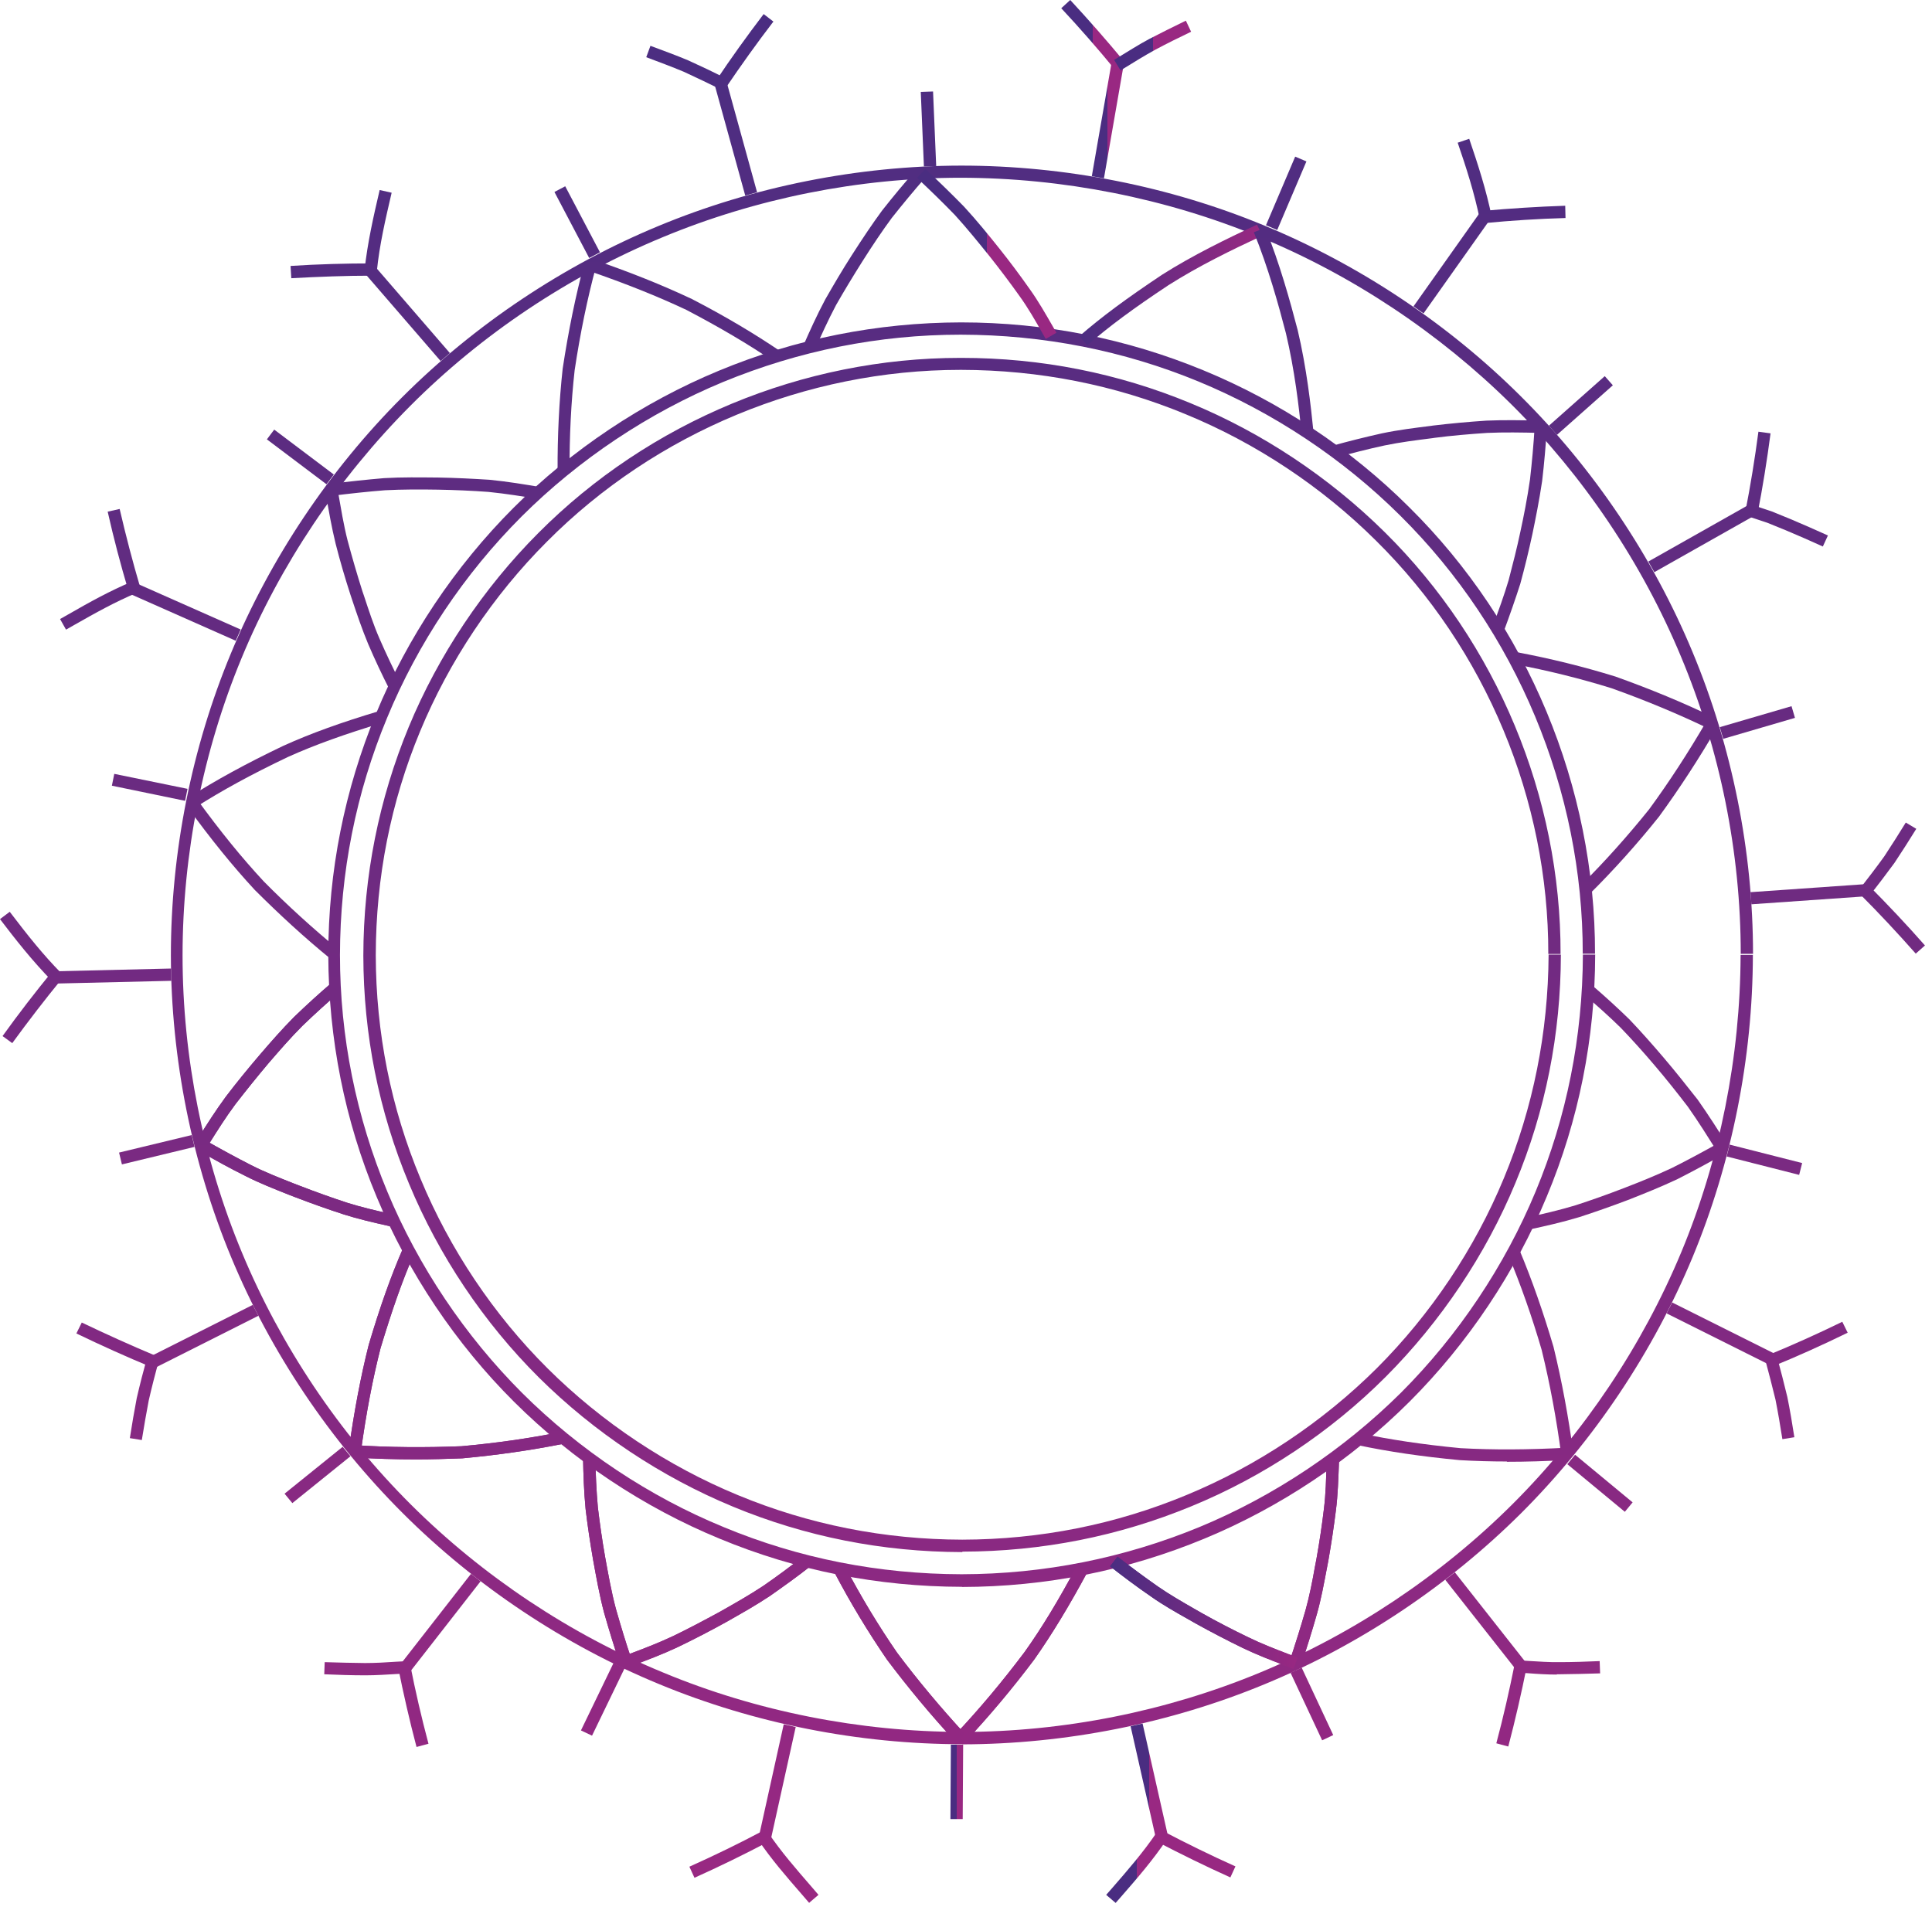 <?xml version="1.0" encoding="UTF-8"?>
<svg id="Layer_1" data-name="Layer 1" xmlns="http://www.w3.org/2000/svg" xmlns:xlink="http://www.w3.org/1999/xlink" viewBox="0 0 129 128">
  <defs>
    <linearGradient id="linear-gradient" x1="64.23" y1="129.26" x2="64.23" y2="3.34" gradientTransform="translate(0 130) scale(1 -1)" gradientUnits="userSpaceOnUse">
      <stop offset="0" stop-color="#4a2d81"/>
      <stop offset="1" stop-color="#992882"/>
    </linearGradient>
    <linearGradient id="linear-gradient-2" x1="64.23" y1="129.26" x2="64.23" y2="3.34" gradientTransform="translate(0 130) scale(1 -1)" gradientUnits="userSpaceOnUse">
      <stop offset="0" stop-color="#4a2d81"/>
      <stop offset="1" stop-color="#992882"/>
    </linearGradient>
    <linearGradient id="linear-gradient-3" x1="64.23" y1="129.26" x2="64.23" y2="3.35" gradientTransform="translate(0 130) scale(1 -1)" gradientUnits="userSpaceOnUse">
      <stop offset="0" stop-color="#4a2d81"/>
      <stop offset="1" stop-color="#992882"/>
    </linearGradient>
    <linearGradient id="linear-gradient-4" x1="110.54" y1="129.26" x2="110.54" y2="3.35" gradientTransform="translate(0 130) scale(1 -1)" gradientUnits="userSpaceOnUse">
      <stop offset="0" stop-color="#4a2d81"/>
      <stop offset="1" stop-color="#992882"/>
    </linearGradient>
    <linearGradient id="linear-gradient-5" x1="108.56" y1="129.26" x2="108.56" y2="3.35" gradientTransform="translate(0 130) scale(1 -1)" gradientUnits="userSpaceOnUse">
      <stop offset="0" stop-color="#4a2d81"/>
      <stop offset="1" stop-color="#992882"/>
    </linearGradient>
    <linearGradient id="linear-gradient-6" x1="102.88" y1="129.26" x2="102.88" y2="3.35" gradientTransform="translate(0 130) scale(1 -1)" gradientUnits="userSpaceOnUse">
      <stop offset="0" stop-color="#4a2d81"/>
      <stop offset="1" stop-color="#992882"/>
    </linearGradient>
    <linearGradient id="linear-gradient-7" x1="97.66" y1="129.26" x2="97.66" y2="3.35" gradientTransform="translate(0 130) scale(1 -1)" gradientUnits="userSpaceOnUse">
      <stop offset="0" stop-color="#4a2d81"/>
      <stop offset="1" stop-color="#992882"/>
    </linearGradient>
    <linearGradient id="linear-gradient-8" x1="87.76" y1="129.26" x2="87.76" y2="3.34" gradientTransform="translate(0 130) scale(1 -1)" gradientUnits="userSpaceOnUse">
      <stop offset="0" stop-color="#4a2d81"/>
      <stop offset="1" stop-color="#992882"/>
    </linearGradient>
    <linearGradient id="linear-gradient-9" x1="74.12" y1="22.3" x2="86.65" y2="22.3" gradientTransform="translate(0 130) scale(1 -1)" gradientUnits="userSpaceOnUse">
      <stop offset="0" stop-color="#4a2d81"/>
      <stop offset="1" stop-color="#992882"/>
    </linearGradient>
    <linearGradient id="linear-gradient-10" x1="68.22" y1="142.91" x2="68.22" y2="3.34" gradientTransform="translate(0 130) scale(1 -1)" gradientUnits="userSpaceOnUse">
      <stop offset="0" stop-color="#4a2d81"/>
      <stop offset="1" stop-color="#992882"/>
    </linearGradient>
    <linearGradient id="linear-gradient-11" x1="60.06" y1="129.26" x2="60.06" y2="3.35" gradientTransform="translate(0 130) scale(1 -1)" gradientUnits="userSpaceOnUse">
      <stop offset="0" stop-color="#4a2d81"/>
      <stop offset="1" stop-color="#992882"/>
    </linearGradient>
    <linearGradient id="linear-gradient-12" x1="47.9" y1="129.26" x2="47.9" y2="3.35" gradientTransform="translate(0 130) scale(1 -1)" gradientUnits="userSpaceOnUse">
      <stop offset="0" stop-color="#4a2d81"/>
      <stop offset="1" stop-color="#992882"/>
    </linearGradient>
    <linearGradient id="linear-gradient-13" x1="40.55" y1="129.26" x2="40.55" y2="3.34" gradientTransform="translate(0 130) scale(1 -1)" gradientUnits="userSpaceOnUse">
      <stop offset="0" stop-color="#4a2d81"/>
      <stop offset="1" stop-color="#992882"/>
    </linearGradient>
    <linearGradient id="linear-gradient-14" x1="30.66" y1="129.26" x2="30.66" y2="3.34" gradientTransform="translate(0 130) scale(1 -1)" gradientUnits="userSpaceOnUse">
      <stop offset="0" stop-color="#4a2d81"/>
      <stop offset="1" stop-color="#992882"/>
    </linearGradient>
    <linearGradient id="linear-gradient-15" x1="25.48" y1="129.26" x2="25.48" y2="3.35" gradientTransform="translate(0 130) scale(1 -1)" gradientUnits="userSpaceOnUse">
      <stop offset="0" stop-color="#4a2d81"/>
      <stop offset="1" stop-color="#992882"/>
    </linearGradient>
    <linearGradient id="linear-gradient-16" x1="19.84" y1="129.26" x2="19.84" y2="3.35" gradientTransform="translate(0 130) scale(1 -1)" gradientUnits="userSpaceOnUse">
      <stop offset="0" stop-color="#4a2d81"/>
      <stop offset="1" stop-color="#992882"/>
    </linearGradient>
    <linearGradient id="linear-gradient-17" x1="17.9" y1="129.26" x2="17.9" y2="3.35" gradientTransform="translate(0 130) scale(1 -1)" gradientUnits="userSpaceOnUse">
      <stop offset="0" stop-color="#4a2d81"/>
      <stop offset="1" stop-color="#992882"/>
    </linearGradient>
    <linearGradient id="linear-gradient-18" x1="17.54" y1="129.26" x2="17.54" y2="3.35" gradientTransform="translate(0 130) scale(1 -1)" gradientUnits="userSpaceOnUse">
      <stop offset="0" stop-color="#4a2d81"/>
      <stop offset="1" stop-color="#992882"/>
    </linearGradient>
    <linearGradient id="linear-gradient-19" x1="19.1" y1="129.26" x2="19.1" y2="3.35" gradientTransform="translate(0 130) scale(1 -1)" gradientUnits="userSpaceOnUse">
      <stop offset="0" stop-color="#4a2d81"/>
      <stop offset="1" stop-color="#992882"/>
    </linearGradient>
    <linearGradient id="linear-gradient-20" x1="24.25" y1="129.26" x2="24.25" y2="3.35" gradientTransform="translate(0 130) scale(1 -1)" gradientUnits="userSpaceOnUse">
      <stop offset="0" stop-color="#4a2d81"/>
      <stop offset="1" stop-color="#992882"/>
    </linearGradient>
    <linearGradient id="linear-gradient-21" x1="29.09" y1="129.26" x2="29.09" y2="3.34" gradientTransform="translate(0 130) scale(1 -1)" gradientUnits="userSpaceOnUse">
      <stop offset="0" stop-color="#4a2d81"/>
      <stop offset="1" stop-color="#992882"/>
    </linearGradient>
    <linearGradient id="linear-gradient-22" x1="38.51" y1="129.26" x2="38.51" y2="3.35" gradientTransform="translate(0 130) scale(1 -1)" gradientUnits="userSpaceOnUse">
      <stop offset="0" stop-color="#4a2d81"/>
      <stop offset="1" stop-color="#992882"/>
    </linearGradient>
    <linearGradient id="linear-gradient-23" x1="45.69" y1="129.26" x2="45.69" y2="3.34" gradientTransform="translate(0 130) scale(1 -1)" gradientUnits="userSpaceOnUse">
      <stop offset="0" stop-color="#4a2d81"/>
      <stop offset="1" stop-color="#992882"/>
    </linearGradient>
    <linearGradient id="linear-gradient-24" x1="87.76" y1="129.26" x2="87.76" y2="3.34" gradientTransform="translate(0 130) scale(1 -1)" gradientUnits="userSpaceOnUse">
      <stop offset="0" stop-color="#4a2d81"/>
      <stop offset="1" stop-color="#992882"/>
    </linearGradient>
    <linearGradient id="linear-gradient-25" x1="74.12" y1="22.3" x2="86.65" y2="22.3" gradientTransform="translate(0 130) scale(1 -1)" gradientUnits="userSpaceOnUse">
      <stop offset="0" stop-color="#4a2d81"/>
      <stop offset="1" stop-color="#992882"/>
    </linearGradient>
    <linearGradient id="linear-gradient-26" x1="57.71" y1="129.26" x2="57.71" y2="3.34" gradientTransform="translate(0 130) scale(1 -1)" gradientUnits="userSpaceOnUse">
      <stop offset="0" stop-color="#4a2d81"/>
      <stop offset="1" stop-color="#992882"/>
    </linearGradient>
    <linearGradient id="linear-gradient-27" x1="65.87" y1="113.03" x2="65.88" y2="113.03" gradientTransform="translate(0 130) scale(1 -1)" gradientUnits="userSpaceOnUse">
      <stop offset="0" stop-color="#4a2d81"/>
      <stop offset="1" stop-color="#992882"/>
    </linearGradient>
    <linearGradient id="linear-gradient-28" x1="68.22" y1="142.91" x2="68.22" y2="3.34" gradientTransform="translate(0 130) scale(1 -1)" gradientUnits="userSpaceOnUse">
      <stop offset="0" stop-color="#4a2d81"/>
      <stop offset="1" stop-color="#992882"/>
    </linearGradient>
    <linearGradient id="linear-gradient-29" x1="60.06" y1="129.26" x2="60.06" y2="3.35" gradientTransform="translate(0 130) scale(1 -1)" gradientUnits="userSpaceOnUse">
      <stop offset="0" stop-color="#4a2d81"/>
      <stop offset="1" stop-color="#992882"/>
    </linearGradient>
    <linearGradient id="linear-gradient-30" x1="72.06" y1="110.97" x2="84.28" y2="110.97" gradientTransform="translate(0 130) scale(1 -1)" gradientUnits="userSpaceOnUse">
      <stop offset="0" stop-color="#4a2d81"/>
      <stop offset="1" stop-color="#992882"/>
    </linearGradient>
    <linearGradient id="linear-gradient-31" x1="85.71" y1="129.26" x2="85.71" y2="3.35" gradientTransform="translate(0 130) scale(1 -1)" gradientUnits="userSpaceOnUse">
      <stop offset="0" stop-color="#4a2d81"/>
      <stop offset="1" stop-color="#992882"/>
    </linearGradient>
    <linearGradient id="linear-gradient-32" x1="47.9" y1="129.26" x2="47.9" y2="3.35" gradientTransform="translate(0 130) scale(1 -1)" gradientUnits="userSpaceOnUse">
      <stop offset="0" stop-color="#4a2d81"/>
      <stop offset="1" stop-color="#992882"/>
    </linearGradient>
    <linearGradient id="linear-gradient-33" x1="40.55" y1="129.26" x2="40.55" y2="3.34" gradientTransform="translate(0 130) scale(1 -1)" gradientUnits="userSpaceOnUse">
      <stop offset="0" stop-color="#4a2d81"/>
      <stop offset="1" stop-color="#992882"/>
    </linearGradient>
    <linearGradient id="linear-gradient-34" x1="95.92" y1="129.26" x2="95.92" y2="3.34" gradientTransform="translate(0 130) scale(1 -1)" gradientUnits="userSpaceOnUse">
      <stop offset="0" stop-color="#4a2d81"/>
      <stop offset="1" stop-color="#992882"/>
    </linearGradient>
    <linearGradient id="linear-gradient-35" x1="101.45" y1="129.26" x2="101.45" y2="3.34" gradientTransform="translate(0 130) scale(1 -1)" gradientUnits="userSpaceOnUse">
      <stop offset="0" stop-color="#4a2d81"/>
      <stop offset="1" stop-color="#992882"/>
    </linearGradient>
    <linearGradient id="linear-gradient-36" x1="30.66" y1="129.26" x2="30.66" y2="3.34" gradientTransform="translate(0 130) scale(1 -1)" gradientUnits="userSpaceOnUse">
      <stop offset="0" stop-color="#4a2d81"/>
      <stop offset="1" stop-color="#992882"/>
    </linearGradient>
    <linearGradient id="linear-gradient-37" x1="25.48" y1="129.26" x2="25.48" y2="3.35" gradientTransform="translate(0 130) scale(1 -1)" gradientUnits="userSpaceOnUse">
      <stop offset="0" stop-color="#4a2d81"/>
      <stop offset="1" stop-color="#992882"/>
    </linearGradient>
    <linearGradient id="linear-gradient-38" x1="107.78" y1="129.26" x2="107.78" y2="3.35" gradientTransform="translate(0 130) scale(1 -1)" gradientUnits="userSpaceOnUse">
      <stop offset="0" stop-color="#4a2d81"/>
      <stop offset="1" stop-color="#992882"/>
    </linearGradient>
    <linearGradient id="linear-gradient-39" x1="110.15" y1="129.26" x2="110.15" y2="3.35" gradientTransform="translate(0 130) scale(1 -1)" gradientUnits="userSpaceOnUse">
      <stop offset="0" stop-color="#4a2d81"/>
      <stop offset="1" stop-color="#992882"/>
    </linearGradient>
    <linearGradient id="linear-gradient-40" x1="19.84" y1="129.26" x2="19.84" y2="3.35" gradientTransform="translate(0 130) scale(1 -1)" gradientUnits="userSpaceOnUse">
      <stop offset="0" stop-color="#4a2d81"/>
      <stop offset="1" stop-color="#992882"/>
    </linearGradient>
    <linearGradient id="linear-gradient-41" x1="17.9" y1="129.26" x2="17.9" y2="3.35" gradientTransform="translate(0 130) scale(1 -1)" gradientUnits="userSpaceOnUse">
      <stop offset="0" stop-color="#4a2d81"/>
      <stop offset="1" stop-color="#992882"/>
    </linearGradient>
    <linearGradient id="linear-gradient-42" x1="114.87" y1="129.26" x2="114.87" y2="3.35" gradientTransform="translate(0 130) scale(1 -1)" gradientUnits="userSpaceOnUse">
      <stop offset="0" stop-color="#4a2d81"/>
      <stop offset="1" stop-color="#992882"/>
    </linearGradient>
    <linearGradient id="linear-gradient-43" x1="117.81" y1="129.26" x2="117.81" y2="3.34" gradientTransform="translate(0 130) scale(1 -1)" gradientUnits="userSpaceOnUse">
      <stop offset="0" stop-color="#4a2d81"/>
      <stop offset="1" stop-color="#992882"/>
    </linearGradient>
    <linearGradient id="linear-gradient-44" x1="120.71" y1="129.26" x2="120.71" y2="3.35" gradientTransform="translate(0 130) scale(1 -1)" gradientUnits="userSpaceOnUse">
      <stop offset="0" stop-color="#4a2d81"/>
      <stop offset="1" stop-color="#992882"/>
    </linearGradient>
    <linearGradient id="linear-gradient-45" x1="118.85" y1="129.26" x2="118.85" y2="3.35" gradientTransform="translate(0 130) scale(1 -1)" gradientUnits="userSpaceOnUse">
      <stop offset="0" stop-color="#4a2d81"/>
      <stop offset="1" stop-color="#992882"/>
    </linearGradient>
    <linearGradient id="linear-gradient-46" x1="99.17" y1="129.26" x2="99.17" y2="3.35" gradientTransform="translate(0 130) scale(1 -1)" gradientUnits="userSpaceOnUse">
      <stop offset="0" stop-color="#4a2d81"/>
      <stop offset="1" stop-color="#992882"/>
    </linearGradient>
    <linearGradient id="linear-gradient-47" x1="106.83" y1="129.26" x2="106.83" y2="3.35" gradientTransform="translate(0 130) scale(1 -1)" gradientUnits="userSpaceOnUse">
      <stop offset="0" stop-color="#4a2d81"/>
      <stop offset="1" stop-color="#992882"/>
    </linearGradient>
    <linearGradient id="linear-gradient-48" x1="104.12" y1="129.26" x2="104.12" y2="3.35" gradientTransform="translate(0 130) scale(1 -1)" gradientUnits="userSpaceOnUse">
      <stop offset="0" stop-color="#4a2d81"/>
      <stop offset="1" stop-color="#992882"/>
    </linearGradient>
    <linearGradient id="linear-gradient-49" x1="100.92" y1="129.26" x2="100.92" y2="3.35" gradientTransform="translate(0 130) scale(1 -1)" gradientUnits="userSpaceOnUse">
      <stop offset="0" stop-color="#4a2d81"/>
      <stop offset="1" stop-color="#992882"/>
    </linearGradient>
    <linearGradient id="linear-gradient-50" x1="76.74" y1="11.11" x2="76.75" y2="11.11" gradientTransform="translate(0 130) scale(1 -1)" gradientUnits="userSpaceOnUse">
      <stop offset="0" stop-color="#4a2d81"/>
      <stop offset="1" stop-color="#992882"/>
    </linearGradient>
    <linearGradient id="linear-gradient-51" x1="87.59" y1="129.27" x2="87.59" y2="3.35" gradientTransform="translate(0 130) scale(1 -1)" gradientUnits="userSpaceOnUse">
      <stop offset="0" stop-color="#4a2d81"/>
      <stop offset="1" stop-color="#992882"/>
    </linearGradient>
    <linearGradient id="linear-gradient-52" x1="79.86" y1="142.91" x2="79.86" y2="3.35" gradientTransform="translate(0 130) scale(1 -1)" gradientUnits="userSpaceOnUse">
      <stop offset="0" stop-color="#4a2d81"/>
      <stop offset="1" stop-color="#992882"/>
    </linearGradient>
    <linearGradient id="linear-gradient-53" x1="75.89" y1="5.28" x2="75.9" y2="5.28" gradientTransform="translate(0 130) scale(1 -1)" gradientUnits="userSpaceOnUse">
      <stop offset="0" stop-color="#4a2d81"/>
      <stop offset="1" stop-color="#992882"/>
    </linearGradient>
    <linearGradient id="linear-gradient-54" x1="51.91" y1="129.26" x2="51.91" y2="3.35" gradientTransform="translate(0 130) scale(1 -1)" gradientUnits="userSpaceOnUse">
      <stop offset="0" stop-color="#4a2d81"/>
      <stop offset="1" stop-color="#992882"/>
    </linearGradient>
    <linearGradient id="linear-gradient-55" x1="63.89" y1="11" x2="63.9" y2="11" gradientTransform="translate(0 130) scale(1 -1)" gradientUnits="userSpaceOnUse">
      <stop offset="0" stop-color="#4a2d81"/>
      <stop offset="1" stop-color="#992882"/>
    </linearGradient>
    <linearGradient id="linear-gradient-56" x1="52.62" y1="129.26" x2="52.62" y2="3.35" gradientTransform="translate(0 130) scale(1 -1)" gradientUnits="userSpaceOnUse">
      <stop offset="0" stop-color="#4a2d81"/>
      <stop offset="1" stop-color="#992882"/>
    </linearGradient>
    <linearGradient id="linear-gradient-57" x1="48.65" y1="129.26" x2="48.65" y2="3.35" gradientTransform="translate(0 130) scale(1 -1)" gradientUnits="userSpaceOnUse">
      <stop offset="0" stop-color="#4a2d81"/>
      <stop offset="1" stop-color="#992882"/>
    </linearGradient>
    <linearGradient id="linear-gradient-58" x1="29.43" y1="129.27" x2="29.43" y2="3.35" gradientTransform="translate(0 130) scale(1 -1)" gradientUnits="userSpaceOnUse">
      <stop offset="0" stop-color="#4a2d81"/>
      <stop offset="1" stop-color="#992882"/>
    </linearGradient>
    <linearGradient id="linear-gradient-59" x1="40.25" y1="129.27" x2="40.25" y2="3.35" gradientTransform="translate(0 130) scale(1 -1)" gradientUnits="userSpaceOnUse">
      <stop offset="0" stop-color="#4a2d81"/>
      <stop offset="1" stop-color="#992882"/>
    </linearGradient>
    <linearGradient id="linear-gradient-60" x1="27.59" y1="129.26" x2="27.59" y2="3.34" gradientTransform="translate(0 130) scale(1 -1)" gradientUnits="userSpaceOnUse">
      <stop offset="0" stop-color="#4a2d81"/>
      <stop offset="1" stop-color="#992882"/>
    </linearGradient>
    <linearGradient id="linear-gradient-61" x1="24.38" y1="129.26" x2="24.38" y2="3.34" gradientTransform="translate(0 130) scale(1 -1)" gradientUnits="userSpaceOnUse">
      <stop offset="0" stop-color="#4a2d81"/>
      <stop offset="1" stop-color="#992882"/>
    </linearGradient>
    <linearGradient id="linear-gradient-62" x1="13.67" y1="129.26" x2="13.67" y2="3.34" gradientTransform="translate(0 130) scale(1 -1)" gradientUnits="userSpaceOnUse">
      <stop offset="0" stop-color="#4a2d81"/>
      <stop offset="1" stop-color="#992882"/>
    </linearGradient>
    <linearGradient id="linear-gradient-63" x1="21.2" y1="129.26" x2="21.2" y2="3.34" gradientTransform="translate(0 130) scale(1 -1)" gradientUnits="userSpaceOnUse">
      <stop offset="0" stop-color="#4a2d81"/>
      <stop offset="1" stop-color="#992882"/>
    </linearGradient>
    <linearGradient id="linear-gradient-64" x1="9.63" y1="129.26" x2="9.63" y2="3.34" gradientTransform="translate(0 130) scale(1 -1)" gradientUnits="userSpaceOnUse">
      <stop offset="0" stop-color="#4a2d81"/>
      <stop offset="1" stop-color="#992882"/>
    </linearGradient>
    <linearGradient id="linear-gradient-65" x1="7.76" y1="129.26" x2="7.76" y2="3.35" gradientTransform="translate(0 130) scale(1 -1)" gradientUnits="userSpaceOnUse">
      <stop offset="0" stop-color="#4a2d81"/>
      <stop offset="1" stop-color="#992882"/>
    </linearGradient>
    <linearGradient id="linear-gradient-66" x1="7.62" y1="129.26" x2="7.62" y2="3.34" gradientTransform="translate(0 130) scale(1 -1)" gradientUnits="userSpaceOnUse">
      <stop offset="0" stop-color="#4a2d81"/>
      <stop offset="1" stop-color="#992882"/>
    </linearGradient>
    <linearGradient id="linear-gradient-67" x1="10.47" y1="129.26" x2="10.47" y2="3.35" gradientTransform="translate(0 130) scale(1 -1)" gradientUnits="userSpaceOnUse">
      <stop offset="0" stop-color="#4a2d81"/>
      <stop offset="1" stop-color="#992882"/>
    </linearGradient>
    <linearGradient id="linear-gradient-68" x1="2.14" y1="129.26" x2="2.14" y2="3.34" gradientTransform="translate(0 130) scale(1 -1)" gradientUnits="userSpaceOnUse">
      <stop offset="0" stop-color="#4a2d81"/>
      <stop offset="1" stop-color="#992882"/>
    </linearGradient>
    <linearGradient id="linear-gradient-69" x1="2.05" y1="129.26" x2="2.05" y2="3.35" gradientTransform="translate(0 130) scale(1 -1)" gradientUnits="userSpaceOnUse">
      <stop offset="0" stop-color="#4a2d81"/>
      <stop offset="1" stop-color="#992882"/>
    </linearGradient>
    <linearGradient id="linear-gradient-70" x1="12.43" y1="129.26" x2="12.43" y2="3.34" gradientTransform="translate(0 130) scale(1 -1)" gradientUnits="userSpaceOnUse">
      <stop offset="0" stop-color="#4a2d81"/>
      <stop offset="1" stop-color="#992882"/>
    </linearGradient>
    <linearGradient id="linear-gradient-71" x1="9.99" y1="129.26" x2="9.99" y2="3.35" gradientTransform="translate(0 130) scale(1 -1)" gradientUnits="userSpaceOnUse">
      <stop offset="0" stop-color="#4a2d81"/>
      <stop offset="1" stop-color="#992882"/>
    </linearGradient>
    <linearGradient id="linear-gradient-72" x1="6.59" y1="129.26" x2="6.59" y2="3.35" gradientTransform="translate(0 130) scale(1 -1)" gradientUnits="userSpaceOnUse">
      <stop offset="0" stop-color="#4a2d81"/>
      <stop offset="1" stop-color="#992882"/>
    </linearGradient>
    <linearGradient id="linear-gradient-73" x1="8.27" y1="129.26" x2="8.27" y2="3.35" gradientTransform="translate(0 130) scale(1 -1)" gradientUnits="userSpaceOnUse">
      <stop offset="0" stop-color="#4a2d81"/>
      <stop offset="1" stop-color="#992882"/>
    </linearGradient>
    <linearGradient id="linear-gradient-74" x1="27.24" y1="129.26" x2="27.24" y2="3.35" gradientTransform="translate(0 130) scale(1 -1)" gradientUnits="userSpaceOnUse">
      <stop offset="0" stop-color="#4a2d81"/>
      <stop offset="1" stop-color="#992882"/>
    </linearGradient>
    <linearGradient id="linear-gradient-75" x1="20.06" y1="129.27" x2="20.06" y2="3.35" gradientTransform="translate(0 130) scale(1 -1)" gradientUnits="userSpaceOnUse">
      <stop offset="0" stop-color="#4a2d81"/>
      <stop offset="1" stop-color="#992882"/>
    </linearGradient>
    <linearGradient id="linear-gradient-76" x1="22.13" y1="129.26" x2="22.13" y2="3.35" gradientTransform="translate(0 130) scale(1 -1)" gradientUnits="userSpaceOnUse">
      <stop offset="0" stop-color="#4a2d81"/>
      <stop offset="1" stop-color="#992882"/>
    </linearGradient>
    <linearGradient id="linear-gradient-77" x1="25.25" y1="129.26" x2="25.25" y2="3.34" gradientTransform="translate(0 130) scale(1 -1)" gradientUnits="userSpaceOnUse">
      <stop offset="0" stop-color="#4a2d81"/>
      <stop offset="1" stop-color="#992882"/>
    </linearGradient>
    <linearGradient id="linear-gradient-78" x1="49.15" y1="129.26" x2="49.15" y2="3.34" gradientTransform="translate(0 130) scale(1 -1)" gradientUnits="userSpaceOnUse">
      <stop offset="0" stop-color="#4a2d81"/>
      <stop offset="1" stop-color="#992882"/>
    </linearGradient>
    <linearGradient id="linear-gradient-79" x1="38.54" y1="129.26" x2="38.54" y2="3.35" gradientTransform="translate(0 130) scale(1 -1)" gradientUnits="userSpaceOnUse">
      <stop offset="0" stop-color="#4a2d81"/>
      <stop offset="1" stop-color="#992882"/>
    </linearGradient>
    <linearGradient id="linear-gradient-80" x1="45.81" y1="129.26" x2="45.81" y2="3.35" gradientTransform="translate(0 130) scale(1 -1)" gradientUnits="userSpaceOnUse">
      <stop offset="0" stop-color="#4a2d81"/>
      <stop offset="1" stop-color="#992882"/>
    </linearGradient>
    <linearGradient id="linear-gradient-81" x1="49.73" y1="129.26" x2="49.73" y2="3.35" gradientTransform="translate(0 130) scale(1 -1)" gradientUnits="userSpaceOnUse">
      <stop offset="0" stop-color="#4a2d81"/>
      <stop offset="1" stop-color="#992882"/>
    </linearGradient>
    <linearGradient id="linear-gradient-82" x1="73.95" y1="121.9" x2="73.96" y2="121.9" gradientTransform="translate(0 130) scale(1 -1)" gradientUnits="userSpaceOnUse">
      <stop offset="0" stop-color="#4a2d81"/>
      <stop offset="1" stop-color="#992882"/>
    </linearGradient>
    <linearGradient id="linear-gradient-83" x1="62" y1="129.26" x2="62" y2="3.35" gradientTransform="translate(0 130) scale(1 -1)" gradientUnits="userSpaceOnUse">
      <stop offset="0" stop-color="#4a2d81"/>
      <stop offset="1" stop-color="#992882"/>
    </linearGradient>
    <linearGradient id="linear-gradient-84" x1="72.96" y1="127.68" x2="72.97" y2="127.68" gradientTransform="translate(0 130) scale(1 -1)" gradientUnits="userSpaceOnUse">
      <stop offset="0" stop-color="#4a2d81"/>
      <stop offset="1" stop-color="#992882"/>
    </linearGradient>
    <linearGradient id="linear-gradient-85" x1="76.97" y1="126.96" x2="76.98" y2="126.96" gradientTransform="translate(0 130) scale(1 -1)" gradientUnits="userSpaceOnUse">
      <stop offset="0" stop-color="#4a2d81"/>
      <stop offset="1" stop-color="#992882"/>
    </linearGradient>
    <linearGradient id="linear-gradient-86" x1="96.91" y1="129.26" x2="96.91" y2="3.34" gradientTransform="translate(0 130) scale(1 -1)" gradientUnits="userSpaceOnUse">
      <stop offset="0" stop-color="#4a2d81"/>
      <stop offset="1" stop-color="#992882"/>
    </linearGradient>
    <linearGradient id="linear-gradient-87" x1="85.88" y1="129.25" x2="85.88" y2="3.34" gradientTransform="translate(0 130) scale(1 -1)" gradientUnits="userSpaceOnUse">
      <stop offset="0" stop-color="#4a2d81"/>
      <stop offset="1" stop-color="#992882"/>
    </linearGradient>
    <linearGradient id="linear-gradient-88" x1="98.47" y1="129.26" x2="98.47" y2="3.35" gradientTransform="translate(0 130) scale(1 -1)" gradientUnits="userSpaceOnUse">
      <stop offset="0" stop-color="#4a2d81"/>
      <stop offset="1" stop-color="#992882"/>
    </linearGradient>
    <linearGradient id="linear-gradient-89" x1="101.8" y1="129.26" x2="101.8" y2="3.34" gradientTransform="translate(0 130) scale(1 -1)" gradientUnits="userSpaceOnUse">
      <stop offset="0" stop-color="#4a2d81"/>
      <stop offset="1" stop-color="#992882"/>
    </linearGradient>
    <linearGradient id="linear-gradient-90" x1="113.57" y1="129.27" x2="113.57" y2="3.35" gradientTransform="translate(0 130) scale(1 -1)" gradientUnits="userSpaceOnUse">
      <stop offset="0" stop-color="#4a2d81"/>
      <stop offset="1" stop-color="#992882"/>
    </linearGradient>
    <linearGradient id="linear-gradient-91" x1="105.56" y1="129.26" x2="105.56" y2="3.35" gradientTransform="translate(0 130) scale(1 -1)" gradientUnits="userSpaceOnUse">
      <stop offset="0" stop-color="#4a2d81"/>
      <stop offset="1" stop-color="#992882"/>
    </linearGradient>
    <linearGradient id="linear-gradient-92" x1="117.39" y1="129.26" x2="117.39" y2="3.34" gradientTransform="translate(0 130) scale(1 -1)" gradientUnits="userSpaceOnUse">
      <stop offset="0" stop-color="#4a2d81"/>
      <stop offset="1" stop-color="#992882"/>
    </linearGradient>
    <linearGradient id="linear-gradient-93" x1="119.4" y1="129.26" x2="119.4" y2="3.34" gradientTransform="translate(0 130) scale(1 -1)" gradientUnits="userSpaceOnUse">
      <stop offset="0" stop-color="#4a2d81"/>
      <stop offset="1" stop-color="#992882"/>
    </linearGradient>
    <linearGradient id="linear-gradient-94" x1="120.71" y1="129.26" x2="120.71" y2="3.35" gradientTransform="translate(0 130) scale(1 -1)" gradientUnits="userSpaceOnUse">
      <stop offset="0" stop-color="#4a2d81"/>
      <stop offset="1" stop-color="#992882"/>
    </linearGradient>
    <linearGradient id="linear-gradient-95" x1="117.34" y1="129.26" x2="117.34" y2="3.34" gradientTransform="translate(0 130) scale(1 -1)" gradientUnits="userSpaceOnUse">
      <stop offset="0" stop-color="#4a2d81"/>
      <stop offset="1" stop-color="#992882"/>
    </linearGradient>
    <linearGradient id="linear-gradient-96" x1="126.07" y1="129.26" x2="126.07" y2="3.35" gradientTransform="translate(0 130) scale(1 -1)" gradientUnits="userSpaceOnUse">
      <stop offset="0" stop-color="#4a2d81"/>
      <stop offset="1" stop-color="#992882"/>
    </linearGradient>
    <linearGradient id="linear-gradient-97" x1="126.38" y1="129.26" x2="126.38" y2="3.34" gradientTransform="translate(0 130) scale(1 -1)" gradientUnits="userSpaceOnUse">
      <stop offset="0" stop-color="#4a2d81"/>
      <stop offset="1" stop-color="#992882"/>
    </linearGradient>
  </defs>
  <path d="M64.24,105.97c-5.62-.01-11.07-1.09-16.18-3.21-5.08-2.09-9.82-5.25-13.73-9.14-3.9-3.88-7.07-8.62-9.18-13.69-2.14-5.12-3.21-10.56-3.23-16.15,0-5.61,1.09-11.05,3.2-16.15,2.09-5.07,5.26-9.8,9.15-13.7,3.88-3.88,8.63-7.06,13.72-9.17,5.13-2.13,10.58-3.22,16.18-3.23,5.62,0,11.07,1.09,16.18,3.2,5.08,2.09,9.83,5.24,13.73,9.13,7.92,7.83,12.44,18.7,12.42,29.83h-.82c.02-10.91-4.43-21.57-12.18-29.25-3.84-3.82-8.49-6.9-13.47-8.96-5.02-2.07-10.36-3.12-15.88-3.13-5.49,0-10.82,1.08-15.87,3.16-4.99,2.07-9.64,5.18-13.45,8.98-3.83,3.83-6.93,8.47-8.98,13.44-2.08,5.01-3.14,10.34-3.15,15.84,0,5.48,1.08,10.81,3.17,15.83,2.07,4.98,5.18,9.61,9,13.43,3.84,3.82,8.49,6.92,13.47,8.96,5.01,2.08,10.35,3.13,15.87,3.14,5.5-.01,10.84-1.08,15.87-3.15,4.98-2.06,9.63-5.17,13.46-8.97,3.82-3.82,6.93-8.47,8.99-13.43,2.08-5,3.14-10.33,3.16-15.83h.82c-.01,5.61-1.1,11.05-3.23,16.15-2.1,5.07-5.26,9.8-9.16,13.7-3.9,3.89-8.64,7.06-13.72,9.16-5.12,2.12-10.57,3.21-16.18,3.22h0Z" style="fill: url(#linear-gradient);"/>
  <path d="M64.24,103.65c-5.32-.01-10.46-1.03-15.29-3.03-4.79-1.98-9.27-4.96-12.97-8.63-3.68-3.66-6.68-8.14-8.67-12.94-2.02-4.84-3.04-9.97-3.05-15.24.01-5.31,1.04-10.44,3.03-15.26,1.98-4.78,4.97-9.26,8.65-12.95,7.4-7.44,17.66-11.7,28.18-11.7h.07c5.32,0,10.46,1.02,15.29,3.02,4.79,1.97,9.28,4.96,12.98,8.62,7.48,7.39,11.76,17.67,11.74,28.17h-.82c.02-10.29-4.17-20.36-11.5-27.6-3.62-3.6-8.02-6.52-12.72-8.45-4.73-1.96-9.78-2.95-14.97-2.96h-.07c-10.29,0-20.35,4.18-27.59,11.46-3.61,3.61-6.54,7.99-8.48,12.68-1.96,4.72-2.95,9.75-2.96,14.94.01,5.18,1.01,10.2,2.99,14.94,1.95,4.7,4.88,9.08,8.49,12.67,3.62,3.6,8.01,6.52,12.71,8.46,4.73,1.96,9.77,2.96,14.97,2.97,5.2-.01,10.23-1.01,14.97-2.98,4.7-1.94,9.09-4.87,12.71-8.47,3.61-3.61,6.54-7.99,8.48-12.68,1.96-4.72,2.96-9.74,2.99-14.94h.82c-.01,5.31-1.03,10.44-3.04,15.26-1.98,4.78-4.98,9.25-8.66,12.94-3.68,3.68-8.17,6.67-12.97,8.64-4.84,2-9.98,3.02-15.29,3.03v.02Z" style="fill: url(#linear-gradient-2);"/>
  <path d="M64.25,116.48c-6.92,0-13.9-1.39-20.21-4-6.34-2.61-12.27-6.56-17.14-11.42-4.86-4.85-8.83-10.75-11.46-17.09-2.63-6.32-4.02-13.29-4.03-20.17,0-6.89,1.39-13.87,4.01-20.17,2.62-6.33,6.57-12.24,11.43-17.1,4.85-4.85,10.77-8.81,17.12-11.44,6.33-2.63,13.32-4.02,20.21-4.03,6.91,0,13.91,1.38,20.21,3.99,6.34,2.61,12.27,6.55,17.15,11.41,4.86,4.83,8.83,10.73,11.47,17.08,2.64,6.33,4.04,13.3,4.04,20.16h-.82c0-6.76-1.38-13.62-3.99-19.85-2.6-6.25-6.51-12.06-11.3-16.82-4.81-4.77-10.65-8.66-16.88-11.22-6.21-2.57-13.1-3.93-19.91-3.94-6.79,0-13.67,1.38-19.9,3.97-6.26,2.59-12.09,6.48-16.86,11.27-4.78,4.8-8.69,10.62-11.26,16.84-2.57,6.2-3.94,13.07-3.94,19.86s1.38,13.64,3.97,19.85c2.59,6.23,6.49,12.05,11.28,16.82,4.79,4.77,10.64,8.67,16.88,11.23,6.21,2.58,13.1,3.94,19.9,3.95,6.8,0,13.68-1.38,19.9-3.96,6.24-2.58,12.07-6.47,16.87-11.25,4.79-4.78,8.68-10.61,11.27-16.83,2.58-6.2,3.94-13.06,3.96-19.85h.82c-.01,6.9-1.41,13.87-4.02,20.17-2.63,6.33-6.58,12.24-11.44,17.1-4.87,4.85-10.79,8.81-17.13,11.43-6.32,2.62-13.31,4.01-20.21,4.02h.02Z" style="fill: url(#linear-gradient-3);"/>
  <path d="M114.64,76.88c-.56-.89-1.22-1.95-1.94-2.97-.72-.94-1.46-1.87-2.21-2.75-.73-.86-1.49-1.71-2.26-2.51-.75-.74-1.58-1.48-2.5-2.27l.53-.62c.93.8,1.77,1.57,2.54,2.32.79.83,1.55,1.69,2.29,2.56.76.89,1.51,1.84,2.26,2.79.74,1.05,1.42,2.12,1.98,3.02l-.7.42h0Z" style="fill: url(#linear-gradient-4);"/>
  <path d="M102.11,82.1l-.18-.79c1.01-.22,2.18-.49,3.27-.82,1.05-.34,2.12-.72,3.18-1.13,1.07-.41,2.19-.86,3.27-1.37,1.04-.52,2.09-1.09,3.13-1.67l.4.71c-1.05.6-2.11,1.17-3.17,1.71-1.1.52-2.25.98-3.32,1.4-1.08.41-2.16.79-3.24,1.14-1.12.34-2.31.61-3.35.83Z" style="fill: url(#linear-gradient-5);"/>
  <path d="M104.24,97.13c-.31-2.34-.74-4.68-1.3-6.97-.65-2.24-1.41-4.38-2.23-6.35l.75-.32c.84,2,1.59,4.16,2.27,6.46.57,2.34,1,4.71,1.32,7.07l-.81.11Z" style="fill: url(#linear-gradient-6);"/>
  <path d="M100.62,97.6c-1.08,0-2.13-.03-3.15-.09-2.55-.24-4.77-.57-6.81-1l.17-.79c1.99.42,4.18.75,6.69.99,2.18.12,4.5.11,7.09-.03l.04.82c-1.42.08-2.77.12-4.05.12h.01Z" style="fill: url(#linear-gradient-7);"/>
  <path d="M86.88,111.19l-.77-.26c.38-1.14.74-2.28,1.06-3.4.26-.92.46-1.95.63-2.91l.1-.52c.2-1.12.37-2.25.5-3.35.12-.98.15-2.01.17-3.02v-.33l.83.02v.33c-.04,1.02-.07,2.09-.2,3.1-.14,1.12-.31,2.26-.51,3.39l-.1.52c-.19,1-.38,2.03-.65,2.99-.32,1.13-.68,2.29-1.07,3.45h.01Z" style="fill: url(#linear-gradient-8);"/>
  <path d="M86.35,111.44l-.62-.24c-.94-.36-1.82-.7-2.74-1.14-1.09-.53-2.16-1.09-3.17-1.65l-.49-.28c-.85-.48-1.65-.93-2.46-1.5-.95-.65-1.87-1.34-2.75-2.03l.5-.64c.87.67,1.78,1.35,2.71,2,.78.54,1.57.99,2.4,1.47l.49.28c.99.56,2.05,1.11,3.13,1.63.88.43,1.74.76,2.67,1.12l.62.24-.29.76h0Z" style="fill: url(#linear-gradient-9);"/>
  <path d="M64.43,116.35l-.6-.56c1.58-1.68,3.12-3.52,4.57-5.45,1.16-1.62,2.3-3.51,3.5-5.76l.72.38c-1.22,2.27-2.39,4.2-3.56,5.86-1.47,1.96-3.03,3.81-4.63,5.52h.01Z" style="fill: url(#linear-gradient-10);"/>
  <path d="M63.83,116.35c-1.66-1.79-3.2-3.65-4.6-5.51-1.24-1.81-2.44-3.78-3.54-5.88l.72-.38c1.09,2.08,2.27,4.02,3.49,5.79,1.37,1.83,2.9,3.66,4.54,5.44l-.6.55h-.01Z" style="fill: url(#linear-gradient-11);"/>
  <path d="M41.92,111.37l-.29-.76.22-.09c1.07-.4,2.07-.78,3.07-1.25,1.06-.51,2.11-1.07,3.14-1.63,1.01-.57,1.96-1.11,2.9-1.73.93-.64,1.84-1.32,2.71-2l.5.64c-.88.7-1.82,1.37-2.76,2.03-.96.64-1.93,1.18-2.95,1.76-1.05.58-2.11,1.13-3.19,1.65-1.04.49-2.05.87-3.13,1.27l-.22.09h0Z" style="fill: url(#linear-gradient-12);"/>
  <path d="M41.39,111.12c-.38-1.14-.74-2.31-1.06-3.44-.31-1.17-.53-2.42-.73-3.52-.2-1.15-.37-2.29-.5-3.39-.11-1.15-.15-2.33-.17-3.44l.82-.02c.02,1.09.07,2.25.17,3.36.13,1.08.29,2.21.49,3.34.2,1.08.41,2.31.72,3.45.32,1.12.66,2.26,1.05,3.39l-.77.26h-.01Z" style="fill: url(#linear-gradient-13);"/>
  <path d="M27.8,97.46c-1.42,0-2.8-.04-4.14-.13l.05-.82c2.27.15,4.66.17,7.11.07,2.21-.2,4.47-.51,6.68-.96l.16.79c-2.24.45-4.52.77-6.79.98-1.04.04-2.06.07-3.07.07Z" style="fill: url(#linear-gradient-14);"/>
  <path d="M24.09,96.98l-.81-.11c.37-2.65.81-4.96,1.34-7.06.75-2.53,1.48-4.59,2.3-6.47l.75.33c-.81,1.85-1.51,3.87-2.26,6.36-.52,2.04-.96,4.33-1.32,6.95h-.01Z" style="fill: url(#linear-gradient-15);"/>
  <path d="M26.27,81.95l-.36-.09c-.99-.22-2.02-.46-2.96-.76-1.08-.35-2.17-.74-3.24-1.15l-.39-.15c-.98-.39-1.98-.78-2.92-1.26-1.05-.52-2.1-1.1-3.17-1.72l.4-.71c1.06.6,2.1,1.17,3.14,1.7.9.46,1.9.85,2.86,1.23l.39.15c1.06.41,2.12.79,3.19,1.14.92.29,1.92.52,2.89.74l.36.09-.19.79Z" style="fill: url(#linear-gradient-16);"/>
  <path d="M13.77,76.69l-.69-.43.16-.26c.6-.96,1.17-1.85,1.83-2.75.73-.96,1.49-1.89,2.26-2.79.71-.83,1.48-1.71,2.3-2.54.85-.82,1.7-1.59,2.55-2.32l.53.62c-.84.72-1.69,1.49-2.51,2.28-.8.8-1.55,1.67-2.26,2.49-.75.89-1.5,1.82-2.22,2.75-.64.86-1.2,1.75-1.79,2.69l-.16.26h-.01Z" style="fill: url(#linear-gradient-17);"/>
  <path d="M22.08,64.04c-1.72-1.4-3.42-2.96-5.07-4.61-1.47-1.59-2.91-3.36-4.53-5.59l.66-.48c1.6,2.2,3.03,3.95,4.47,5.5,1.61,1.63,3.29,3.15,4.99,4.55l-.51.63h-.01Z" style="fill: url(#linear-gradient-18);"/>
  <path d="M13.03,53.95l-.44-.69c1.81-1.15,3.81-2.25,6.32-3.45,1.83-.83,3.88-1.57,6.46-2.34l.23.78c-2.54.76-4.57,1.49-6.35,2.29-2.46,1.17-4.45,2.26-6.22,3.39Z" style="fill: url(#linear-gradient-19);"/>
  <path d="M26.03,46.09c-.51-1-1-2.04-1.45-3.09-.41-.99-.74-1.96-1.08-2.98l-.09-.27c-.36-1.11-.7-2.26-1-3.44-.27-1.11-.46-2.19-.65-3.32l-.04-.23.81-.14.04.23c.2,1.12.37,2.19.64,3.25.31,1.15.64,2.29.99,3.39l.09.26c.33,1,.64,1.96,1.05,2.9.45,1.03.94,2.06,1.44,3.04l-.73.37h-.01Z" style="fill: url(#linear-gradient-20);"/>
  <path d="M35.96,33.33c-.99-.17-2.16-.36-3.35-.48-1.09-.08-2.22-.13-3.37-.15-1.2-.02-2.38-.02-3.54.04-1.14.09-2.34.22-3.53.37l-.11-.8c1.21-.15,2.41-.28,3.59-.38,1.2-.07,2.39-.05,3.61-.04,1.17.02,2.32.08,3.43.15,1.22.12,2.41.32,3.41.49l-.14.8Z" style="fill: url(#linear-gradient-21);"/>
  <path d="M37.23,31.46c-.01-2.34.1-4.64.34-6.84.38-2.5.86-4.87,1.45-7.05l.78.21c-.58,2.15-1.06,4.48-1.43,6.94-.24,2.15-.35,4.41-.34,6.72h-.82v.02Z" style="fill: url(#linear-gradient-22);"/>
  <path d="M51.66,24.14c-1.7-1.16-3.61-2.28-5.82-3.44-1.91-.9-4.05-1.76-6.58-2.63l.26-.77c2.55.87,4.73,1.75,6.68,2.67,2.26,1.17,4.18,2.32,5.91,3.49l-.46.67h.01Z" style="fill: url(#linear-gradient-23);"/>
  <path d="M86.88,111.19l-.77-.26c.38-1.14.74-2.28,1.06-3.4.26-.92.46-1.95.63-2.91l.1-.52c.2-1.12.37-2.25.5-3.35.12-.98.15-2.01.17-3.02v-.33l.83.02v.33c-.04,1.02-.07,2.09-.2,3.1-.14,1.12-.31,2.26-.51,3.39l-.1.52c-.19,1-.38,2.03-.65,2.99-.32,1.13-.68,2.29-1.07,3.45h.01Z" style="fill: url(#linear-gradient-24);"/>
  <path d="M86.35,111.44l-.62-.24c-.94-.36-1.82-.7-2.74-1.14-1.09-.53-2.16-1.09-3.17-1.65l-.49-.28c-.85-.48-1.65-.93-2.46-1.5-.95-.65-1.87-1.34-2.75-2.03l.5-.64c.87.67,1.78,1.35,2.71,2,.78.54,1.57.99,2.4,1.47l.49.28c.99.56,2.05,1.11,3.13,1.63.88.43,1.74.76,2.67,1.12l.62.24-.29.76h0Z" style="fill: url(#linear-gradient-25);"/>
  <path d="M54.38,23.43l-.75-.33c.4-.92.92-2.07,1.47-3.1.56-.98,1.14-1.97,1.77-2.95.75-1.17,1.39-2.12,2.02-2.98.74-.94,1.51-1.87,2.31-2.77l.61.53c-.78.89-1.55,1.82-2.27,2.73-.61.83-1.24,1.76-1.98,2.93-.61.97-1.2,1.94-1.74,2.89-.53,1-1.04,2.13-1.44,3.03h.01Z" style="fill: url(#linear-gradient-26);"/>
  <path d="M69.83,22.64l-.22-.38c-.48-.85-.98-1.72-1.53-2.48-.63-.89-1.32-1.8-2.04-2.71-.68-.84-1.46-1.81-2.28-2.71-.81-.84-1.67-1.67-2.53-2.48l.56-.6c.87.82,1.74,1.66,2.57,2.51.85.92,1.65,1.91,2.33,2.76.73.91,1.42,1.84,2.06,2.75.57.79,1.08,1.69,1.57,2.54l.22.38-.71.41h-.01Z" style="fill: url(#linear-gradient-27);"/>
  <path d="M64.43,116.35l-.6-.56c1.58-1.68,3.12-3.52,4.57-5.45,1.16-1.62,2.3-3.51,3.5-5.76l.72.38c-1.22,2.27-2.39,4.2-3.56,5.86-1.47,1.96-3.03,3.81-4.63,5.52h.01Z" style="fill: url(#linear-gradient-28);"/>
  <path d="M63.83,116.35c-1.66-1.79-3.2-3.65-4.6-5.51-1.24-1.81-2.44-3.78-3.54-5.88l.72-.38c1.09,2.08,2.27,4.02,3.49,5.79,1.37,1.83,2.9,3.66,4.54,5.44l-.6.55h-.01Z" style="fill: url(#linear-gradient-29);"/>
  <path d="M72.6,23.06l-.53-.61c1.47-1.28,3.12-2.5,5.5-4.09,2.08-1.32,4.29-2.39,6.36-3.36l.35.74c-2.06.96-4.24,2.02-6.27,3.31-2.34,1.55-3.97,2.76-5.41,4.01h-.01Z" style="fill: url(#linear-gradient-30);"/>
  <path d="M86.9,28.92c-.16-1.7-.46-4.23-1.04-6.67-.49-1.89-1.18-4.38-2.14-6.74l.76-.3c.97,2.4,1.67,4.93,2.17,6.85.59,2.49.88,5.06,1.05,6.77l-.82.08h.01Z" style="fill: url(#linear-gradient-31);"/>
  <path d="M41.92,111.37l-.29-.76.22-.09c1.07-.4,2.07-.78,3.07-1.25,1.06-.51,2.11-1.07,3.14-1.63,1.01-.57,1.96-1.11,2.9-1.73.93-.64,1.84-1.32,2.71-2l.5.64c-.88.7-1.82,1.37-2.76,2.03-.96.64-1.93,1.18-2.95,1.76-1.05.58-2.11,1.13-3.19,1.65-1.04.49-2.05.87-3.13,1.27l-.22.09h0Z" style="fill: url(#linear-gradient-32);"/>
  <path d="M41.39,111.12c-.38-1.14-.74-2.31-1.06-3.44-.31-1.17-.53-2.42-.73-3.52-.2-1.15-.37-2.29-.5-3.39-.11-1.15-.15-2.33-.17-3.44l.82-.02c.02,1.09.07,2.25.17,3.36.13,1.08.29,2.21.49,3.34.2,1.08.41,2.31.72,3.45.32,1.12.66,2.26,1.05,3.39l-.77.26h-.01Z" style="fill: url(#linear-gradient-33);"/>
  <path d="M89.17,30.55l-.22-.78c1.08-.3,2.2-.58,3.32-.83,1.1-.23,2.16-.36,3.28-.5l.13-.02c1.17-.14,2.36-.25,3.57-.33,1.19-.05,2.34-.03,3.62,0l-.02.82c-1.26-.03-2.41-.05-3.55,0-1.19.08-2.38.18-3.52.33l-.13.02c-1.1.14-2.15.27-3.21.49-1.11.24-2.21.52-3.28.82h.01Z" style="fill: url(#linear-gradient-34);"/>
  <path d="M100.38,42.23l-.76-.29c.45-1.17.82-2.22,1.11-3.19.28-1.07.56-2.16.79-3.26.21-.96.46-2.22.64-3.48.13-1.15.24-2.35.31-3.52l.82.05c-.08,1.2-.18,2.4-.32,3.58-.19,1.29-.45,2.58-.65,3.54-.24,1.12-.51,2.23-.81,3.33-.32,1-.69,2.06-1.13,3.25h0Z" style="fill: url(#linear-gradient-35);"/>
  <path d="M27.8,97.46c-1.42,0-2.8-.04-4.14-.13l.05-.82c2.27.15,4.66.17,7.11.07,2.21-.2,4.47-.51,6.68-.96l.16.79c-2.24.45-4.52.77-6.79.98-1.04.04-2.06.07-3.07.07Z" style="fill: url(#linear-gradient-36);"/>
  <path d="M24.09,96.98l-.81-.11c.37-2.65.81-4.96,1.34-7.06.75-2.53,1.48-4.59,2.3-6.47l.75.33c-.81,1.85-1.51,3.87-2.26,6.36-.52,2.04-.96,4.33-1.32,6.95h-.01Z" style="fill: url(#linear-gradient-37);"/>
  <path d="M114.15,48.69c-2.07-1-4.28-1.92-6.55-2.73-2.06-.64-4.26-1.19-6.55-1.62l.15-.8c2.31.43,4.56.99,6.66,1.64,2.32.83,4.56,1.75,6.65,2.77l-.36.74Z" style="fill: url(#linear-gradient-38);"/>
  <path d="M106.18,59.66l-.58-.58c1.55-1.54,3.07-3.24,4.51-5.03,1.32-1.8,2.63-3.81,3.86-5.93l.71.41c-1.24,2.14-2.56,4.16-3.91,6.01-1.47,1.84-3.02,3.56-4.59,5.12h0Z" style="fill: url(#linear-gradient-39);"/>
  <path d="M26.27,81.95l-.36-.09c-.99-.22-2.02-.46-2.96-.76-1.08-.35-2.17-.74-3.24-1.15l-.39-.15c-.98-.39-1.98-.78-2.92-1.26-1.05-.52-2.1-1.1-3.17-1.72l.4-.71c1.06.6,2.1,1.17,3.14,1.7.9.46,1.9.85,2.86,1.23l.39.15c1.06.41,2.12.79,3.19,1.14.92.29,1.92.52,2.89.74l.36.09-.19.79Z" style="fill: url(#linear-gradient-40);"/>
  <path d="M13.77,76.69l-.69-.43.16-.26c.6-.96,1.17-1.85,1.83-2.75.73-.96,1.49-1.89,2.26-2.79.71-.83,1.48-1.71,2.3-2.54.85-.82,1.7-1.59,2.55-2.32l.53.62c-.84.72-1.69,1.49-2.51,2.28-.8.8-1.55,1.67-2.26,2.49-.75.89-1.5,1.82-2.22,2.75-.64.86-1.2,1.75-1.79,2.69l-.16.26h-.01Z" style="fill: url(#linear-gradient-41);"/>
  <path d="M111.65,86.98l-.37.73,6.8,3.4.37-.73-6.8-3.4Z" style="fill: url(#linear-gradient-42);"/>
  <path d="M115.49,76.44l-.2.79,4.84,1.23.2-.79-4.84-1.23Z" style="fill: url(#linear-gradient-43);"/>
  <path d="M118.37,91.25l-.32-.75c1.63-.67,3.3-1.42,4.96-2.23l.36.73c-1.68.82-3.36,1.58-5.01,2.25h0Z" style="fill: url(#linear-gradient-44);"/>
  <path d="M119.01,96.11c-.14-.9-.29-1.78-.46-2.64-.21-.87-.44-1.75-.67-2.61l.78-.22c.24.87.46,1.75.68,2.65.18.89.33,1.78.47,2.69l-.81.13Z" style="fill: url(#linear-gradient-45);"/>
  <path d="M97.14,105l-.64.5,4.7,5.97.64-.5-4.7-5.97Z" style="fill: url(#linear-gradient-46);"/>
  <path d="M105.17,97.15l-.52.63,3.84,3.18.52-.63-3.84-3.18Z" style="fill: url(#linear-gradient-47);"/>
  <path d="M103.95,111.83c-.63,0-1.29-.04-1.92-.09l-.64-.04.04-.82.64.04c.68.04,1.37.09,2.04.08.88,0,1.79-.03,2.7-.07l.03.82c-.92.03-1.83.05-2.72.06h-.18Z" style="fill: url(#linear-gradient-48);"/>
  <path d="M100.69,116.63l-.78-.21c.47-1.76.87-3.53,1.22-5.27l.81.15c-.35,1.75-.76,3.54-1.23,5.33h-.01Z" style="fill: url(#linear-gradient-49);"/>
  <path d="M76.29,115.1l-.8.18,1.67,7.4.8-.18-1.67-7.4Z" style="fill: url(#linear-gradient-50);"/>
  <path d="M86.91,111.37l-.74.34,2.11,4.51.74-.35-2.11-4.51Z" style="fill: url(#linear-gradient-51);"/>
  <path d="M82.16,125.38c-1.69-.76-3.33-1.57-4.91-2.39l.38-.72c1.56.82,3.19,1.62,4.86,2.37l-.34.74h.01Z" style="fill: url(#linear-gradient-52);"/>
  <path d="M74.48,127.07l-.62-.53.37-.42c1.07-1.23,2.08-2.39,3-3.74l.68.46c-.94,1.39-1.96,2.57-3.05,3.82l-.37.42Z" style="fill: url(#linear-gradient-53);"/>
  <path d="M52.33,115.15l-1.64,7.41.8.18,1.64-7.41-.8-.18Z" style="fill: url(#linear-gradient-54);"/>
  <path d="M63.49,116.5l-.03,4.98h.82s.03-4.97.03-4.97h-.82Z" style="fill: url(#linear-gradient-55);"/>
  <path d="M54.03,127.08l-.49-.57c-1.05-1.21-2.04-2.34-2.94-3.68l.68-.46c.87,1.29,1.85,2.41,2.88,3.6l.49.57-.62.53h.01Z" style="fill: url(#linear-gradient-56);"/>
  <path d="M46.37,125.4l-.34-.74c1.67-.75,3.3-1.54,4.86-2.37l.38.72c-1.58.83-3.23,1.64-4.9,2.39Z" style="fill: url(#linear-gradient-57);"/>
  <path d="M31.45,105.1l-4.67,5.99.64.5,4.67-5.99-.64-.5Z" style="fill: url(#linear-gradient-58);"/>
  <path d="M40.96,111.07l-2.17,4.49.74.35,2.17-4.49-.74-.36Z" style="fill: url(#linear-gradient-59);"/>
  <path d="M27.81,116.66c-.47-1.78-.88-3.58-1.23-5.33l.81-.15c.34,1.73.75,3.51,1.22,5.27l-.78.21h-.01Z" style="fill: url(#linear-gradient-60);"/>
  <path d="M24.45,111.88h-.08c-.89,0-1.8-.03-2.72-.07l.03-.81c.92.03,1.81.05,2.69.06.65,0,1.41-.04,2.11-.09l.58-.03.04.82-.58.03c-.69.04-1.41.09-2.09.09h.01Z" style="fill: url(#linear-gradient-61);"/>
  <path d="M16.88,87.14l-6.79,3.42.37.73,6.79-3.42-.37-.73Z" style="fill: url(#linear-gradient-62);"/>
  <path d="M19.52,100.38l-.52-.63,3.88-3.13.52.63-3.88,3.13Z" style="fill: url(#linear-gradient-63);"/>
  <path d="M9.48,96.17l-.81-.13c.14-.9.29-1.79.46-2.67.21-.91.44-1.81.68-2.67l.78.21c-.23.86-.46,1.74-.66,2.62-.16.85-.32,1.74-.46,2.63v.02Z" style="fill: url(#linear-gradient-64);"/>
  <path d="M10.11,91.3c-1.67-.69-3.35-1.45-5.01-2.25l.36-.73c1.65.79,3.31,1.54,4.96,2.23l-.32.75h.01Z" style="fill: url(#linear-gradient-65);"/>
  <path d="M3.83,65.68l-.02-.82,7.61-.18.02.82-7.61.18Z" style="fill: url(#linear-gradient-66);"/>
  <path d="M12.8,75.8l-4.85,1.17.19.79,4.85-1.17-.19-.79Z" style="fill: url(#linear-gradient-67);"/>
  <path d="M.83,69.67l-.66-.48c1.07-1.49,2.19-2.94,3.32-4.32l.63.51c-1.12,1.37-2.23,2.81-3.3,4.28h.01Z" style="fill: url(#linear-gradient-68);"/>
  <path d="M3.52,65.56c-1.36-1.38-2.53-2.88-3.52-4.18l.65-.49c1.24,1.63,2.24,2.88,3.44,4.1l-.58.58h0Z" style="fill: url(#linear-gradient-69);"/>
  <path d="M9.12,38.96l-.33.75,6.95,3.08.33-.75-6.95-3.08Z" style="fill: url(#linear-gradient-70);"/>
  <path d="M12.36,53.48l-4.89-1.01.16-.79,4.89,1-.16.8Z" style="fill: url(#linear-gradient-71);"/>
  <path d="M4.41,42.05l-.4-.71.53-.3c1.43-.82,2.79-1.58,4.32-2.22l.32.75c-1.49.62-2.82,1.37-4.23,2.17l-.53.3Z" style="fill: url(#linear-gradient-72);"/>
  <path d="M8.57,39.44c-.51-1.71-.98-3.49-1.38-5.27l.8-.18c.41,1.77.87,3.53,1.37,5.23l-.78.23Z" style="fill: url(#linear-gradient-73);"/>
  <path d="M25.07,17.83l-.62.53,4.97,5.75.62-.53-4.97-5.75Z" style="fill: url(#linear-gradient-74);"/>
  <path d="M18.31,28.69l-.49.65,3.98,3,.49-.65-3.98-3Z" style="fill: url(#linear-gradient-75);"/>
  <path d="M19.45,18.58l-.05-.82c1.84-.12,3.68-.17,5.46-.17v.82c-1.77,0-3.59.07-5.42.17h.01Z" style="fill: url(#linear-gradient-76);"/>
  <path d="M25.16,18.14l-.82-.09c.2-1.85.59-3.56,1.01-5.36l.8.18c-.41,1.77-.81,3.46-.99,5.26Z" style="fill: url(#linear-gradient-77);"/>
  <path d="M48.53,5.52l-.79.22,2.02,7.32.79-.22-2.02-7.32Z" style="fill: url(#linear-gradient-78);"/>
  <path d="M39.34,17.23l-2.32-4.41.72-.38,2.32,4.41-.72.38Z" style="fill: url(#linear-gradient-79);"/>
  <path d="M48.1,5.96c-.8-.4-1.61-.78-2.45-1.17-.81-.34-1.65-.65-2.5-.97l.28-.76c.86.32,1.71.63,2.54.98.86.39,1.68.78,2.48,1.19l-.36.73h0Z" style="fill: url(#linear-gradient-80);"/>
  <path d="M48.48,5.86l-.68-.46c.99-1.49,2.07-2.99,3.19-4.46l.65.5c-1.12,1.46-2.18,2.95-3.17,4.41Z" style="fill: url(#linear-gradient-81);"/>
  <path d="M73.71,11.91l-.81-.14,1.3-7.48.81.14-1.3,7.48Z" style="fill: url(#linear-gradient-82);"/>
  <path d="M61.69,11.12l-.21-4.98.82-.03.21,4.98-.82.03Z" style="fill: url(#linear-gradient-83);"/>
  <path d="M74.43,4.63c-1.13-1.38-2.33-2.75-3.57-4.08l.6-.55c1.25,1.35,2.46,2.73,3.61,4.12l-.63.51Z" style="fill: url(#linear-gradient-84);"/>
  <path d="M74.82,4.7l-.43-.7.26-.16c.69-.42,1.38-.86,2.09-1.24.8-.41,1.61-.82,2.44-1.22l.35.74c-.82.39-1.62.79-2.41,1.21-.69.38-1.37.8-2.05,1.22l-.26.16h0Z" style="fill: url(#linear-gradient-85);"/>
  <path d="M98.77,14.26l-4.39,6.2.67.47,4.39-6.2-.67-.47Z" style="fill: url(#linear-gradient-86);"/>
  <path d="M86.48,10.46l-1.95,4.58.75.32,1.95-4.58-.75-.32Z" style="fill: url(#linear-gradient-87);"/>
  <path d="M98.81,14.67c-.36-1.77-.9-3.45-1.48-5.14l.77-.26c.59,1.73,1.14,3.43,1.51,5.24l-.8.16h-.01Z" style="fill: url(#linear-gradient-88);"/>
  <path d="M99.13,14.9l-.08-.82c1.78-.16,3.62-.28,5.46-.34l.02.82c-1.83.05-3.65.17-5.41.34Z" style="fill: url(#linear-gradient-89);"/>
  <path d="M116.68,33.76l-6.62,3.74.4.71,6.62-3.74-.4-.71Z" style="fill: url(#linear-gradient-90);"/>
  <path d="M107.15,25.12l-3.73,3.31.54.61,3.73-3.31-.54-.61Z" style="fill: url(#linear-gradient-91);"/>
  <path d="M117.35,34.31l-.81-.15c.34-1.73.63-3.52.87-5.33l.81.11c-.24,1.83-.53,3.63-.87,5.37Z" style="fill: url(#linear-gradient-92);"/>
  <path d="M121.72,36.5c-.83-.38-1.66-.74-2.49-1.09l-1.23-.5-1.26-.42.26-.77,1.29.43,1.25.51c.83.35,1.67.72,2.51,1.1l-.34.74h.01Z" style="fill: url(#linear-gradient-93);"/>
  <path d="M124.47,59.05l-7.59.53.06.81,7.59-.53-.06-.81Z" style="fill: url(#linear-gradient-94);"/>
  <path d="M119.62,47.16l-4.79,1.4.23.78,4.79-1.4-.23-.78Z" style="fill: url(#linear-gradient-95);"/>
  <path d="M124.83,59.84l-.64-.5c.55-.71,1.1-1.42,1.63-2.16.47-.72.96-1.48,1.43-2.25l.7.42c-.48.78-.97,1.54-1.46,2.28-.56.76-1.11,1.49-1.67,2.2h.01Z" style="fill: url(#linear-gradient-96);"/>
  <path d="M127.92,63.69c-1.22-1.38-2.46-2.71-3.71-3.96l.58-.58c1.25,1.26,2.52,2.6,3.74,3.99l-.61.54Z" style="fill: url(#linear-gradient-97);"/>
</svg>